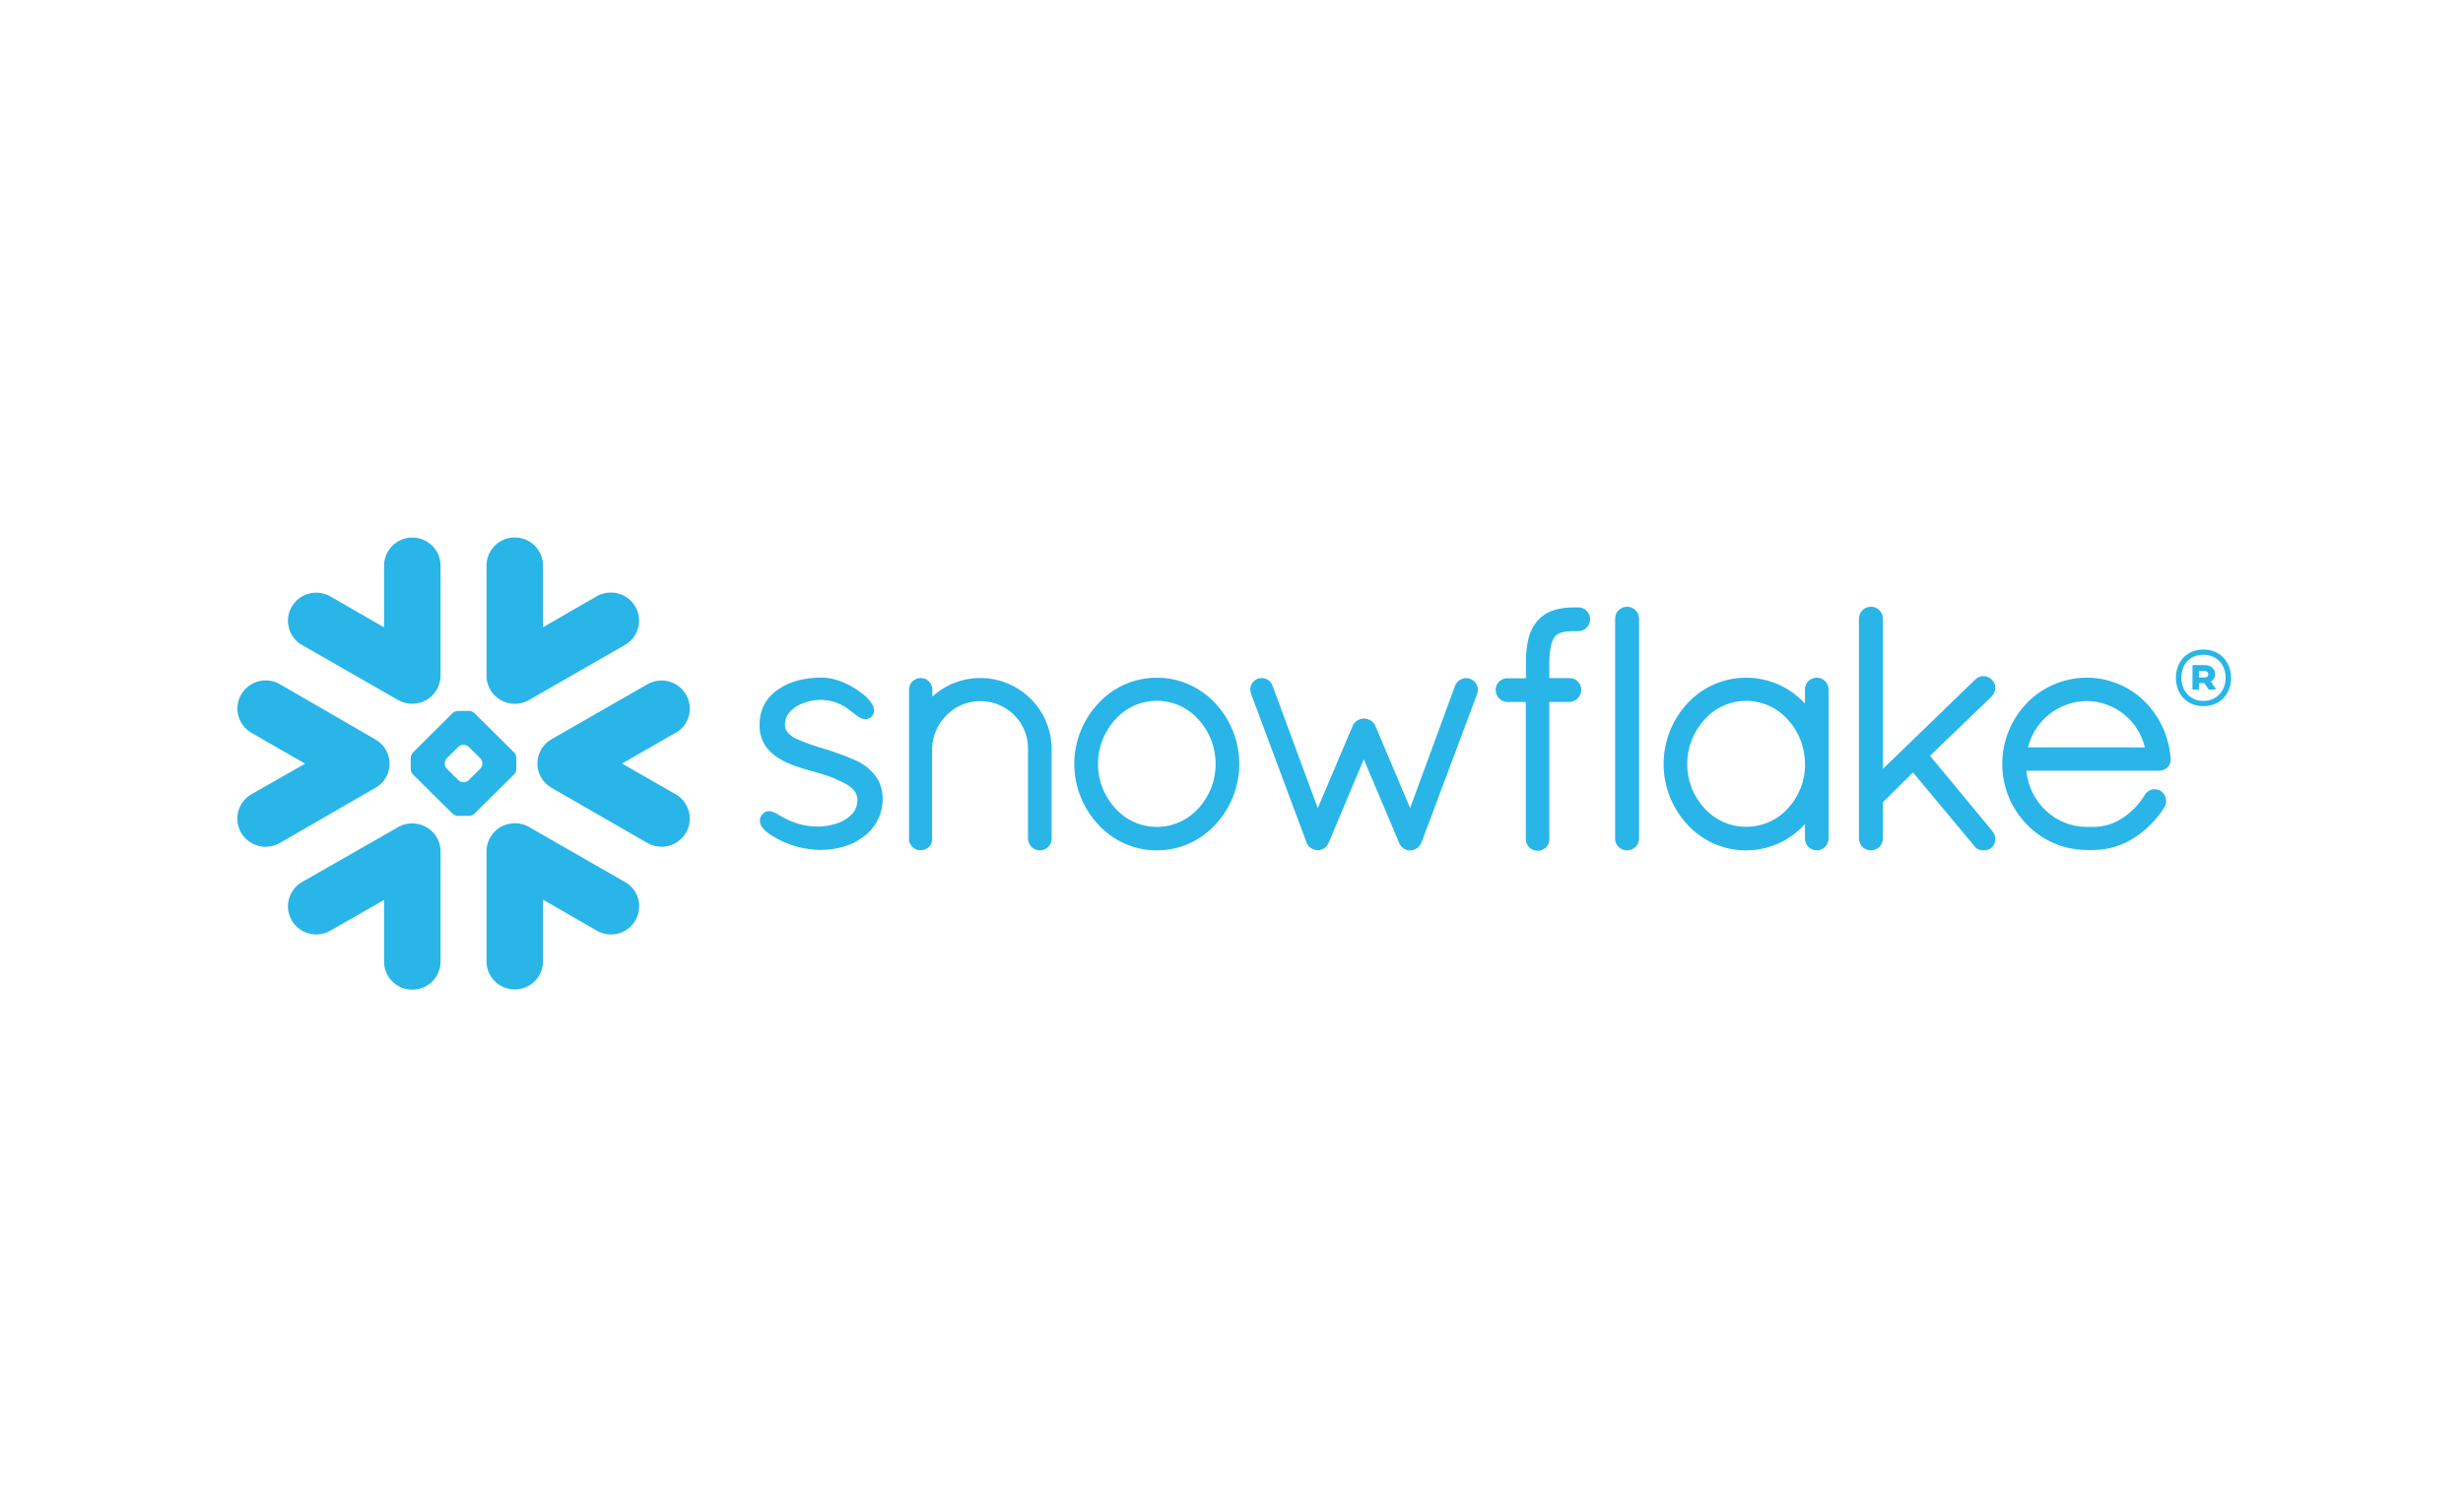 <svg xmlns="http://www.w3.org/2000/svg" width="298" height="183" viewBox="0 0 298 183" fill="none"><g clip-path="url(#clip0_2707_2483)"><path fill-rule="evenodd" clip-rule="evenodd" d="M266.694 81.203H266.057V81.989H266.694C266.987 81.989 267.181 81.859 267.181 81.596C267.181 81.332 267.003 81.203 266.694 81.203ZM265.275 80.483H266.706C267.497 80.483 268.011 80.908 268.011 81.568C268.014 81.752 267.967 81.934 267.876 82.094C267.785 82.254 267.653 82.388 267.493 82.48L268.054 83.29V83.451H267.24L266.694 82.665H266.057V83.451H265.267L265.275 80.483ZM269.28 82.024C269.28 80.452 268.217 79.233 266.587 79.233C264.958 79.233 263.926 80.377 263.926 82.024C263.926 83.597 264.99 84.82 266.587 84.82C268.185 84.82 269.28 83.613 269.28 82.024ZM269.949 82.024C269.949 83.896 268.691 85.453 266.587 85.453C264.484 85.453 263.262 83.88 263.262 82.024C263.262 80.169 264.503 78.6 266.587 78.6C268.671 78.6 269.933 80.157 269.933 82.024H269.949ZM81.746 88.672L75.264 92.4L81.746 96.115C82.532 96.565 83.107 97.308 83.343 98.18C83.578 99.051 83.456 99.98 83.003 100.762C82.55 101.544 81.803 102.115 80.927 102.35C80.05 102.584 79.116 102.463 78.329 102.012L66.723 95.329C65.978 94.901 65.424 94.209 65.173 93.39C65.06 93.033 65.01 92.66 65.022 92.286C65.028 92.02 65.068 91.755 65.141 91.499C65.381 90.641 65.948 89.91 66.723 89.463L78.329 82.803C79.116 82.352 80.05 82.231 80.927 82.465C81.803 82.7 82.55 83.271 83.003 84.053C83.456 84.835 83.578 85.764 83.343 86.635C83.107 87.507 82.532 88.25 81.746 88.7V88.672ZM75.609 106.73L64.006 100.078C63.409 99.731 62.718 99.576 62.029 99.634C61.169 99.696 60.365 100.08 59.778 100.708C59.191 101.336 58.865 102.162 58.865 103.019V116.339C58.865 117.24 59.225 118.104 59.866 118.741C60.507 119.378 61.376 119.736 62.282 119.736C63.188 119.736 64.057 119.378 64.698 118.741C65.339 118.104 65.699 117.24 65.699 116.339V108.869L72.212 112.627C72.601 112.85 73.031 112.995 73.477 113.052C73.922 113.11 74.375 113.08 74.809 112.963C75.242 112.847 75.649 112.647 76.005 112.375C76.361 112.102 76.66 111.763 76.884 111.375C77.108 110.988 77.253 110.561 77.311 110.118C77.369 109.675 77.339 109.225 77.222 108.793C77.105 108.362 76.903 107.958 76.629 107.604C76.355 107.25 76.014 106.953 75.624 106.73H75.609ZM62.219 93.701L57.394 98.474C57.23 98.628 57.015 98.719 56.789 98.73H55.374C55.147 98.717 54.932 98.627 54.765 98.474L49.944 93.701C49.795 93.536 49.708 93.325 49.695 93.103V91.692C49.706 91.468 49.794 91.254 49.944 91.087L54.765 86.286C54.932 86.135 55.148 86.046 55.374 86.034H56.789C57.015 86.044 57.229 86.133 57.394 86.286L62.219 91.075C62.369 91.242 62.457 91.456 62.468 91.68V93.092C62.458 93.317 62.37 93.532 62.219 93.701ZM58.371 92.372C58.356 92.147 58.267 91.933 58.118 91.763L56.71 90.383C56.545 90.232 56.333 90.143 56.109 90.131H56.054C55.83 90.143 55.618 90.232 55.453 90.383L54.057 91.763C53.906 91.932 53.818 92.147 53.808 92.372V92.423C53.818 92.645 53.906 92.857 54.057 93.021L55.453 94.409C55.618 94.558 55.831 94.647 56.054 94.66H56.109C56.333 94.648 56.545 94.559 56.71 94.409L58.11 93.021C58.262 92.856 58.354 92.646 58.371 92.423V92.372ZM36.555 78.053L48.161 84.713C48.681 85.012 49.272 85.169 49.873 85.169C50.474 85.169 51.064 85.012 51.585 84.714C52.105 84.416 52.538 83.987 52.839 83.47C53.141 82.953 53.3 82.366 53.302 81.769V68.449C53.302 67.548 52.942 66.684 52.301 66.047C51.66 65.41 50.791 65.052 49.885 65.052C48.979 65.052 48.11 65.41 47.469 66.047C46.828 66.684 46.468 67.548 46.468 68.449V75.919L39.967 72.172C39.578 71.949 39.148 71.805 38.702 71.747C38.257 71.689 37.804 71.72 37.37 71.836C36.494 72.071 35.748 72.642 35.295 73.424C34.843 74.206 34.721 75.135 34.957 76.006C35.193 76.877 35.768 77.619 36.555 78.069V78.053ZM62.029 85.158C62.718 85.214 63.408 85.059 64.006 84.713L75.609 78.053C75.998 77.831 76.34 77.534 76.614 77.18C76.888 76.826 77.089 76.421 77.206 75.99C77.323 75.559 77.353 75.109 77.295 74.666C77.237 74.223 77.092 73.796 76.868 73.408C76.644 73.021 76.345 72.681 75.989 72.409C75.633 72.136 75.227 71.936 74.793 71.82C74.359 71.704 73.906 71.674 73.461 71.731C73.015 71.789 72.585 71.933 72.196 72.156L65.699 75.903V68.433C65.699 67.532 65.339 66.668 64.698 66.031C64.057 65.394 63.188 65.036 62.282 65.036C61.376 65.036 60.507 65.394 59.866 66.031C59.225 66.668 58.865 67.532 58.865 68.433V81.769C58.865 82.626 59.191 83.452 59.778 84.081C60.365 84.71 61.169 85.094 62.029 85.158ZM50.142 99.653C49.453 99.595 48.762 99.751 48.165 100.098L36.555 106.73C36.165 106.953 35.824 107.25 35.55 107.604C35.276 107.958 35.074 108.362 34.957 108.793C34.84 109.225 34.81 109.675 34.868 110.118C34.926 110.561 35.071 110.988 35.295 111.375C35.519 111.763 35.818 112.102 36.174 112.375C36.53 112.647 36.937 112.847 37.37 112.963C37.804 113.08 38.257 113.11 38.702 113.052C39.148 112.995 39.578 112.85 39.967 112.627L46.468 108.9V116.37C46.468 117.271 46.828 118.135 47.469 118.772C48.11 119.409 48.979 119.767 49.885 119.767C50.791 119.767 51.66 119.409 52.301 118.772C52.942 118.135 53.302 117.271 53.302 116.37V103.019C53.297 102.166 52.969 101.345 52.384 100.722C51.798 100.098 50.998 99.717 50.142 99.653ZM46.978 93.414C47.092 93.057 47.144 92.683 47.133 92.309C47.122 92.043 47.081 91.78 47.01 91.523C46.775 90.663 46.206 89.93 45.428 89.486L33.854 82.791C33.067 82.341 32.133 82.219 31.256 82.454C30.38 82.688 29.633 83.259 29.18 84.041C28.727 84.823 28.605 85.752 28.84 86.624C29.076 87.495 29.651 88.238 30.437 88.688L36.918 92.415L30.421 96.115C29.635 96.567 29.061 97.312 28.827 98.185C28.593 99.058 28.716 99.988 29.172 100.77C29.627 101.552 30.376 102.122 31.254 102.355C32.132 102.588 33.067 102.465 33.854 102.012L45.436 95.329C46.185 94.905 46.742 94.213 46.994 93.394L46.978 93.414ZM190.92 73.509H190.354C189.55 73.494 188.749 73.608 187.981 73.847C187.23 74.082 186.557 74.517 186.036 75.105C185.505 75.721 185.13 76.454 184.94 77.243C184.719 78.16 184.613 79.1 184.624 80.043V82.079H182.366C181.999 82.078 181.645 82.221 181.382 82.476C181.119 82.731 180.967 83.078 180.958 83.444C180.95 83.831 181.091 84.207 181.354 84.493C181.622 84.766 181.983 84.93 182.366 84.953H184.608V101.56C184.609 101.747 184.647 101.932 184.721 102.104C184.794 102.276 184.901 102.432 185.035 102.563C185.316 102.82 185.686 102.961 186.067 102.956C186.439 102.951 186.793 102.8 187.053 102.536C187.313 102.273 187.458 101.918 187.455 101.548V84.953H189.883C190.264 84.934 190.624 84.774 190.892 84.505C191.166 84.23 191.32 83.858 191.319 83.471V83.416C191.309 83.05 191.154 82.703 190.888 82.449C190.623 82.195 190.268 82.055 189.899 82.06H187.455V80.031C187.451 79.338 187.533 78.647 187.701 77.975C187.781 77.614 187.942 77.275 188.171 76.984C188.363 76.786 188.602 76.639 188.867 76.559C189.332 76.427 189.815 76.368 190.299 76.382H190.374H190.485H190.615H190.935C191.126 76.382 191.316 76.345 191.492 76.272C191.669 76.2 191.829 76.093 191.964 75.959C192.099 75.824 192.207 75.665 192.28 75.489C192.353 75.314 192.391 75.126 192.391 74.936C192.391 74.746 192.353 74.558 192.28 74.382C192.207 74.207 192.099 74.047 191.964 73.913C191.829 73.778 191.669 73.672 191.492 73.599C191.316 73.526 191.126 73.489 190.935 73.489L190.92 73.509ZM240.982 84.254C241.12 84.12 241.229 83.961 241.305 83.786C241.38 83.611 241.42 83.422 241.421 83.231C241.42 83.045 241.38 82.862 241.304 82.692C241.228 82.522 241.117 82.37 240.979 82.245C240.849 82.11 240.694 82.003 240.522 81.93C240.35 81.857 240.165 81.819 239.978 81.819C239.791 81.819 239.606 81.857 239.434 81.93C239.262 82.003 239.107 82.11 238.978 82.245L227.814 93.044V74.845C227.812 74.656 227.772 74.469 227.696 74.295C227.621 74.121 227.512 73.963 227.375 73.831C227.239 73.699 227.077 73.594 226.9 73.524C226.723 73.454 226.534 73.419 226.343 73.422C226.156 73.423 225.971 73.461 225.799 73.533C225.627 73.605 225.47 73.71 225.339 73.843C225.072 74.109 224.92 74.469 224.916 74.845V101.485C224.92 101.861 225.072 102.219 225.338 102.485C225.605 102.75 225.966 102.901 226.343 102.905C226.727 102.91 227.098 102.764 227.374 102.497C227.65 102.231 227.808 101.867 227.814 101.485V97.09L231.456 93.477L238.875 102.374C239.001 102.562 239.18 102.708 239.389 102.795C239.584 102.866 239.79 102.904 239.998 102.905C240.334 102.911 240.663 102.804 240.931 102.602H240.951C241.097 102.463 241.214 102.297 241.294 102.113C241.374 101.928 241.416 101.73 241.417 101.529C241.415 101.183 241.29 100.849 241.066 100.585L233.513 91.46L240.986 84.269L240.982 84.254ZM220.815 82.421C220.951 82.554 221.059 82.713 221.132 82.888C221.205 83.062 221.243 83.25 221.242 83.44V101.485C221.239 101.861 221.088 102.22 220.82 102.486C220.553 102.751 220.192 102.902 219.814 102.905C219.436 102.901 219.074 102.75 218.806 102.484C218.673 102.354 218.567 102.198 218.494 102.027C218.421 101.855 218.384 101.671 218.383 101.485V99.724C217.492 100.717 216.402 101.514 215.182 102.061C213.962 102.609 212.641 102.897 211.302 102.905C209.964 102.913 208.639 102.642 207.412 102.109C206.186 101.576 205.086 100.793 204.183 99.811C202.317 97.809 201.28 95.181 201.28 92.453C201.28 89.724 202.317 87.096 204.183 85.095C205.087 84.118 206.187 83.339 207.411 82.807C208.635 82.276 209.957 82.004 211.293 82.008C212.629 82.012 213.949 82.293 215.17 82.833C216.391 83.373 217.485 84.159 218.383 85.142V83.42C218.383 83.23 218.421 83.043 218.495 82.868C218.569 82.693 218.678 82.534 218.814 82.402C219.085 82.149 219.443 82.008 219.814 82.008C220.186 82.008 220.544 82.149 220.815 82.402V82.421ZM218.383 92.474C218.398 90.463 217.644 88.521 216.275 87.041C215.645 86.341 214.873 85.781 214.01 85.397C213.147 85.014 212.212 84.816 211.267 84.816C210.322 84.816 209.387 85.014 208.524 85.397C207.661 85.781 206.889 86.341 206.259 87.041C204.886 88.52 204.128 90.462 204.139 92.474C204.134 94.473 204.895 96.399 206.267 97.861C206.903 98.552 207.677 99.105 208.54 99.482C209.403 99.86 210.336 100.055 211.279 100.055C212.222 100.055 213.154 99.86 214.017 99.482C214.88 99.105 215.655 98.552 216.291 97.861C217.658 96.39 218.412 94.457 218.399 92.455L218.383 92.474ZM103.373 91.948C102.144 91.418 100.886 90.96 99.604 90.575C98.48 90.257 97.38 89.863 96.31 89.396C95.931 89.212 95.592 88.956 95.313 88.641C95.088 88.38 94.967 88.046 94.973 87.701C94.964 87.232 95.102 86.772 95.369 86.384C95.825 85.796 96.443 85.353 97.148 85.107C97.793 84.848 98.478 84.707 99.173 84.69C100.407 84.669 101.614 85.055 102.605 85.787C103.001 86.066 103.325 86.353 103.634 86.573C103.781 86.696 103.943 86.802 104.116 86.888C104.29 86.981 104.484 87.032 104.681 87.037C104.817 87.037 104.952 87.011 105.077 86.958C105.204 86.906 105.322 86.833 105.425 86.742C105.531 86.644 105.618 86.526 105.682 86.396C105.736 86.272 105.764 86.138 105.765 86.003C105.76 85.753 105.692 85.508 105.567 85.291C105.313 84.858 104.985 84.473 104.598 84.151C103.884 83.544 103.085 83.043 102.226 82.665C101.359 82.254 100.417 82.025 99.458 81.993C97.334 81.993 95.562 82.472 94.273 83.353C93.599 83.777 93.027 84.344 92.597 85.012C92.134 85.829 91.895 86.752 91.905 87.69V87.839C91.887 88.81 92.204 89.757 92.802 90.524C93.645 91.578 94.89 92.211 96.112 92.659C97.334 93.107 98.548 93.375 99.319 93.63C100.387 93.94 101.419 94.363 102.396 94.892C102.773 95.108 103.108 95.389 103.384 95.722C103.611 96.032 103.735 96.404 103.74 96.787V96.819C103.747 97.353 103.579 97.874 103.262 98.305C102.745 98.927 102.059 99.387 101.285 99.63C100.602 99.871 99.885 100.004 99.161 100.023C97.778 100.053 96.409 99.748 95.171 99.134C94.72 98.91 94.356 98.69 94.024 98.501C93.862 98.415 93.708 98.332 93.546 98.266C93.383 98.197 93.208 98.161 93.032 98.159C92.909 98.159 92.787 98.182 92.672 98.226C92.555 98.273 92.449 98.342 92.359 98.431C92.233 98.543 92.127 98.676 92.047 98.824C91.973 98.974 91.935 99.14 91.936 99.307C91.944 99.581 92.031 99.846 92.189 100.07C92.467 100.436 92.807 100.75 93.194 100.998C93.699 101.326 94.228 101.616 94.776 101.867C96.157 102.48 97.648 102.814 99.161 102.85C101.198 102.85 102.961 102.382 104.444 101.277C105.165 100.759 105.754 100.079 106.163 99.293C106.571 98.507 106.789 97.637 106.797 96.752C106.816 95.86 106.591 94.98 106.149 94.204C105.47 93.194 104.503 92.408 103.373 91.948ZM196.843 73.422C196.466 73.425 196.105 73.576 195.839 73.843C195.705 73.974 195.599 74.13 195.526 74.302C195.453 74.474 195.416 74.659 195.416 74.845V101.485C195.415 101.672 195.453 101.856 195.525 102.027C195.598 102.199 195.705 102.354 195.839 102.484C196.041 102.684 196.297 102.82 196.576 102.876C196.855 102.932 197.145 102.905 197.409 102.799C197.673 102.693 197.899 102.511 198.06 102.278C198.221 102.044 198.31 101.769 198.314 101.485V74.845C198.312 74.656 198.272 74.469 198.196 74.295C198.121 74.121 198.012 73.963 197.875 73.831C197.739 73.699 197.577 73.594 197.4 73.524C197.223 73.454 197.034 73.419 196.843 73.422ZM262.641 91.79V91.932C262.641 92.117 262.601 92.3 262.524 92.469C262.447 92.638 262.334 92.789 262.194 92.911C261.92 93.147 261.568 93.275 261.205 93.272H245.166C245.562 97.165 248.698 100.035 252.431 100.066H253.376C254.632 100.046 255.853 99.653 256.883 98.938C257.951 98.225 258.847 97.284 259.505 96.186C259.629 95.97 259.813 95.794 260.035 95.679C260.239 95.566 260.469 95.508 260.703 95.51C260.959 95.509 261.21 95.577 261.431 95.706C261.63 95.846 261.793 96.031 261.906 96.246C262.019 96.46 262.08 96.698 262.083 96.941C262.084 97.199 262.014 97.453 261.882 97.676C260.971 99.13 259.758 100.373 258.323 101.32C256.859 102.299 255.14 102.833 253.376 102.858H252.415C251.069 102.846 249.738 102.566 248.503 102.035C247.267 101.504 246.152 100.731 245.222 99.763C243.324 97.813 242.26 95.208 242.252 92.494C242.241 89.731 243.31 87.073 245.233 85.079C246.171 84.108 247.296 83.335 248.542 82.807C249.788 82.28 251.128 82.008 252.482 82.009C255.081 82.005 257.577 83.019 259.43 84.831C261.305 86.68 262.44 89.144 262.621 91.763L262.641 91.79ZM259.509 90.446C259.139 88.865 258.248 87.453 256.976 86.435C255.704 85.417 254.126 84.853 252.494 84.831C250.849 84.844 249.255 85.402 247.965 86.418C246.676 87.434 245.764 88.848 245.376 90.438L259.509 90.446ZM118.613 82.044C116.463 82.048 114.392 82.851 112.808 84.297V83.467C112.808 83.098 112.666 82.742 112.412 82.472C112.285 82.338 112.131 82.231 111.96 82.157C111.79 82.084 111.606 82.045 111.42 82.044C111.231 82.041 111.044 82.076 110.869 82.147C110.694 82.218 110.535 82.322 110.402 82.455C110.268 82.588 110.163 82.746 110.092 82.919C110.021 83.093 109.986 83.279 109.988 83.467V101.91L110.048 101.969C110.069 102.038 110.101 102.102 110.142 102.162C110.34 102.509 110.667 102.766 111.052 102.877H111.111H111.42C111.63 102.876 111.838 102.829 112.029 102.74C112.198 102.662 112.349 102.548 112.468 102.405C112.468 102.405 112.487 102.37 112.507 102.354C112.579 102.266 112.639 102.168 112.685 102.063C112.721 101.967 112.75 101.869 112.772 101.769V101.717V90.611C112.805 89.084 113.431 87.63 114.52 86.553C115.323 85.74 116.353 85.184 117.476 84.957C118.6 84.729 119.766 84.84 120.826 85.276C121.885 85.712 122.789 86.453 123.422 87.404C124.055 88.354 124.388 89.471 124.378 90.611V101.485C124.38 101.765 124.464 102.037 124.62 102.27C124.777 102.502 124.998 102.683 125.257 102.792C125.516 102.9 125.801 102.931 126.077 102.88C126.353 102.828 126.608 102.698 126.81 102.504C126.947 102.371 127.055 102.213 127.128 102.038C127.202 101.863 127.239 101.675 127.237 101.485V90.611C127.229 88.34 126.318 86.165 124.702 84.559C123.086 82.954 120.897 82.05 118.613 82.044ZM147.037 85.107C148.905 87.102 149.943 89.727 149.943 92.453C149.943 95.178 148.905 97.803 147.037 99.799C146.141 100.777 145.049 101.559 143.832 102.094C142.614 102.629 141.298 102.905 139.967 102.905C138.636 102.905 137.319 102.629 136.102 102.094C134.884 101.559 133.792 100.777 132.896 99.799C131.021 97.807 129.977 95.181 129.977 92.453C129.977 89.725 131.021 87.098 132.896 85.107C133.794 84.131 134.886 83.351 136.104 82.818C137.321 82.285 138.637 82.01 139.967 82.01C141.297 82.01 142.613 82.285 143.83 82.818C145.047 83.351 146.14 84.131 147.037 85.107ZM147.077 92.455C147.09 90.449 146.338 88.513 144.973 87.037C144.345 86.335 143.574 85.773 142.712 85.388C141.85 85.004 140.916 84.805 139.971 84.805C139.026 84.805 138.091 85.004 137.229 85.388C136.367 85.773 135.596 86.335 134.968 87.037C133.598 88.511 132.84 90.447 132.849 92.455C132.84 94.454 133.598 96.381 134.968 97.845C135.599 98.543 136.37 99.101 137.232 99.484C138.094 99.866 139.027 100.063 139.971 100.063C140.914 100.063 141.848 99.866 142.709 99.484C143.571 99.101 144.343 98.543 144.973 97.845C146.337 96.379 147.09 94.452 147.077 92.455ZM177.921 82.166C177.759 82.096 177.584 82.06 177.407 82.06C177.123 82.061 176.845 82.144 176.607 82.299C176.369 82.454 176.181 82.674 176.067 82.933L170.61 97.786L166.402 87.827C166.283 87.561 166.084 87.337 165.833 87.186C165.587 87.035 165.303 86.954 165.014 86.954C164.729 86.957 164.451 87.041 164.212 87.196C163.973 87.35 163.784 87.569 163.666 87.827L159.438 97.794L153.95 82.944C153.857 82.671 153.673 82.438 153.428 82.284C153.192 82.133 152.917 82.053 152.637 82.052C152.452 82.052 152.27 82.088 152.099 82.158C151.767 82.312 151.507 82.586 151.372 82.925C151.238 83.263 151.239 83.64 151.375 83.978L158.102 102.012C158.159 102.155 158.239 102.288 158.339 102.405C158.429 102.501 158.535 102.58 158.651 102.641C158.686 102.672 158.723 102.699 158.762 102.724C158.825 102.76 158.893 102.785 158.964 102.799C159.122 102.858 159.289 102.889 159.458 102.893C159.728 102.887 159.99 102.804 160.213 102.653C160.444 102.502 160.621 102.284 160.72 102.028H160.739L165.006 91.885L169.281 101.989C169.374 102.24 169.539 102.458 169.755 102.618C169.96 102.773 170.201 102.873 170.455 102.909H170.633C170.797 102.91 170.959 102.881 171.112 102.822C171.241 102.772 171.364 102.704 171.476 102.622C171.703 102.443 171.88 102.208 171.99 101.942L178.712 84.002C178.851 83.66 178.849 83.277 178.706 82.936C178.563 82.595 178.291 82.324 177.949 82.182L177.921 82.166Z" fill="#29B5E8"></path></g><defs><clipPath id="clip0_2707_2483"><rect width="241.236" height="54.68" fill="white" transform="translate(28.715 65.055)"></rect></clipPath></defs></svg>